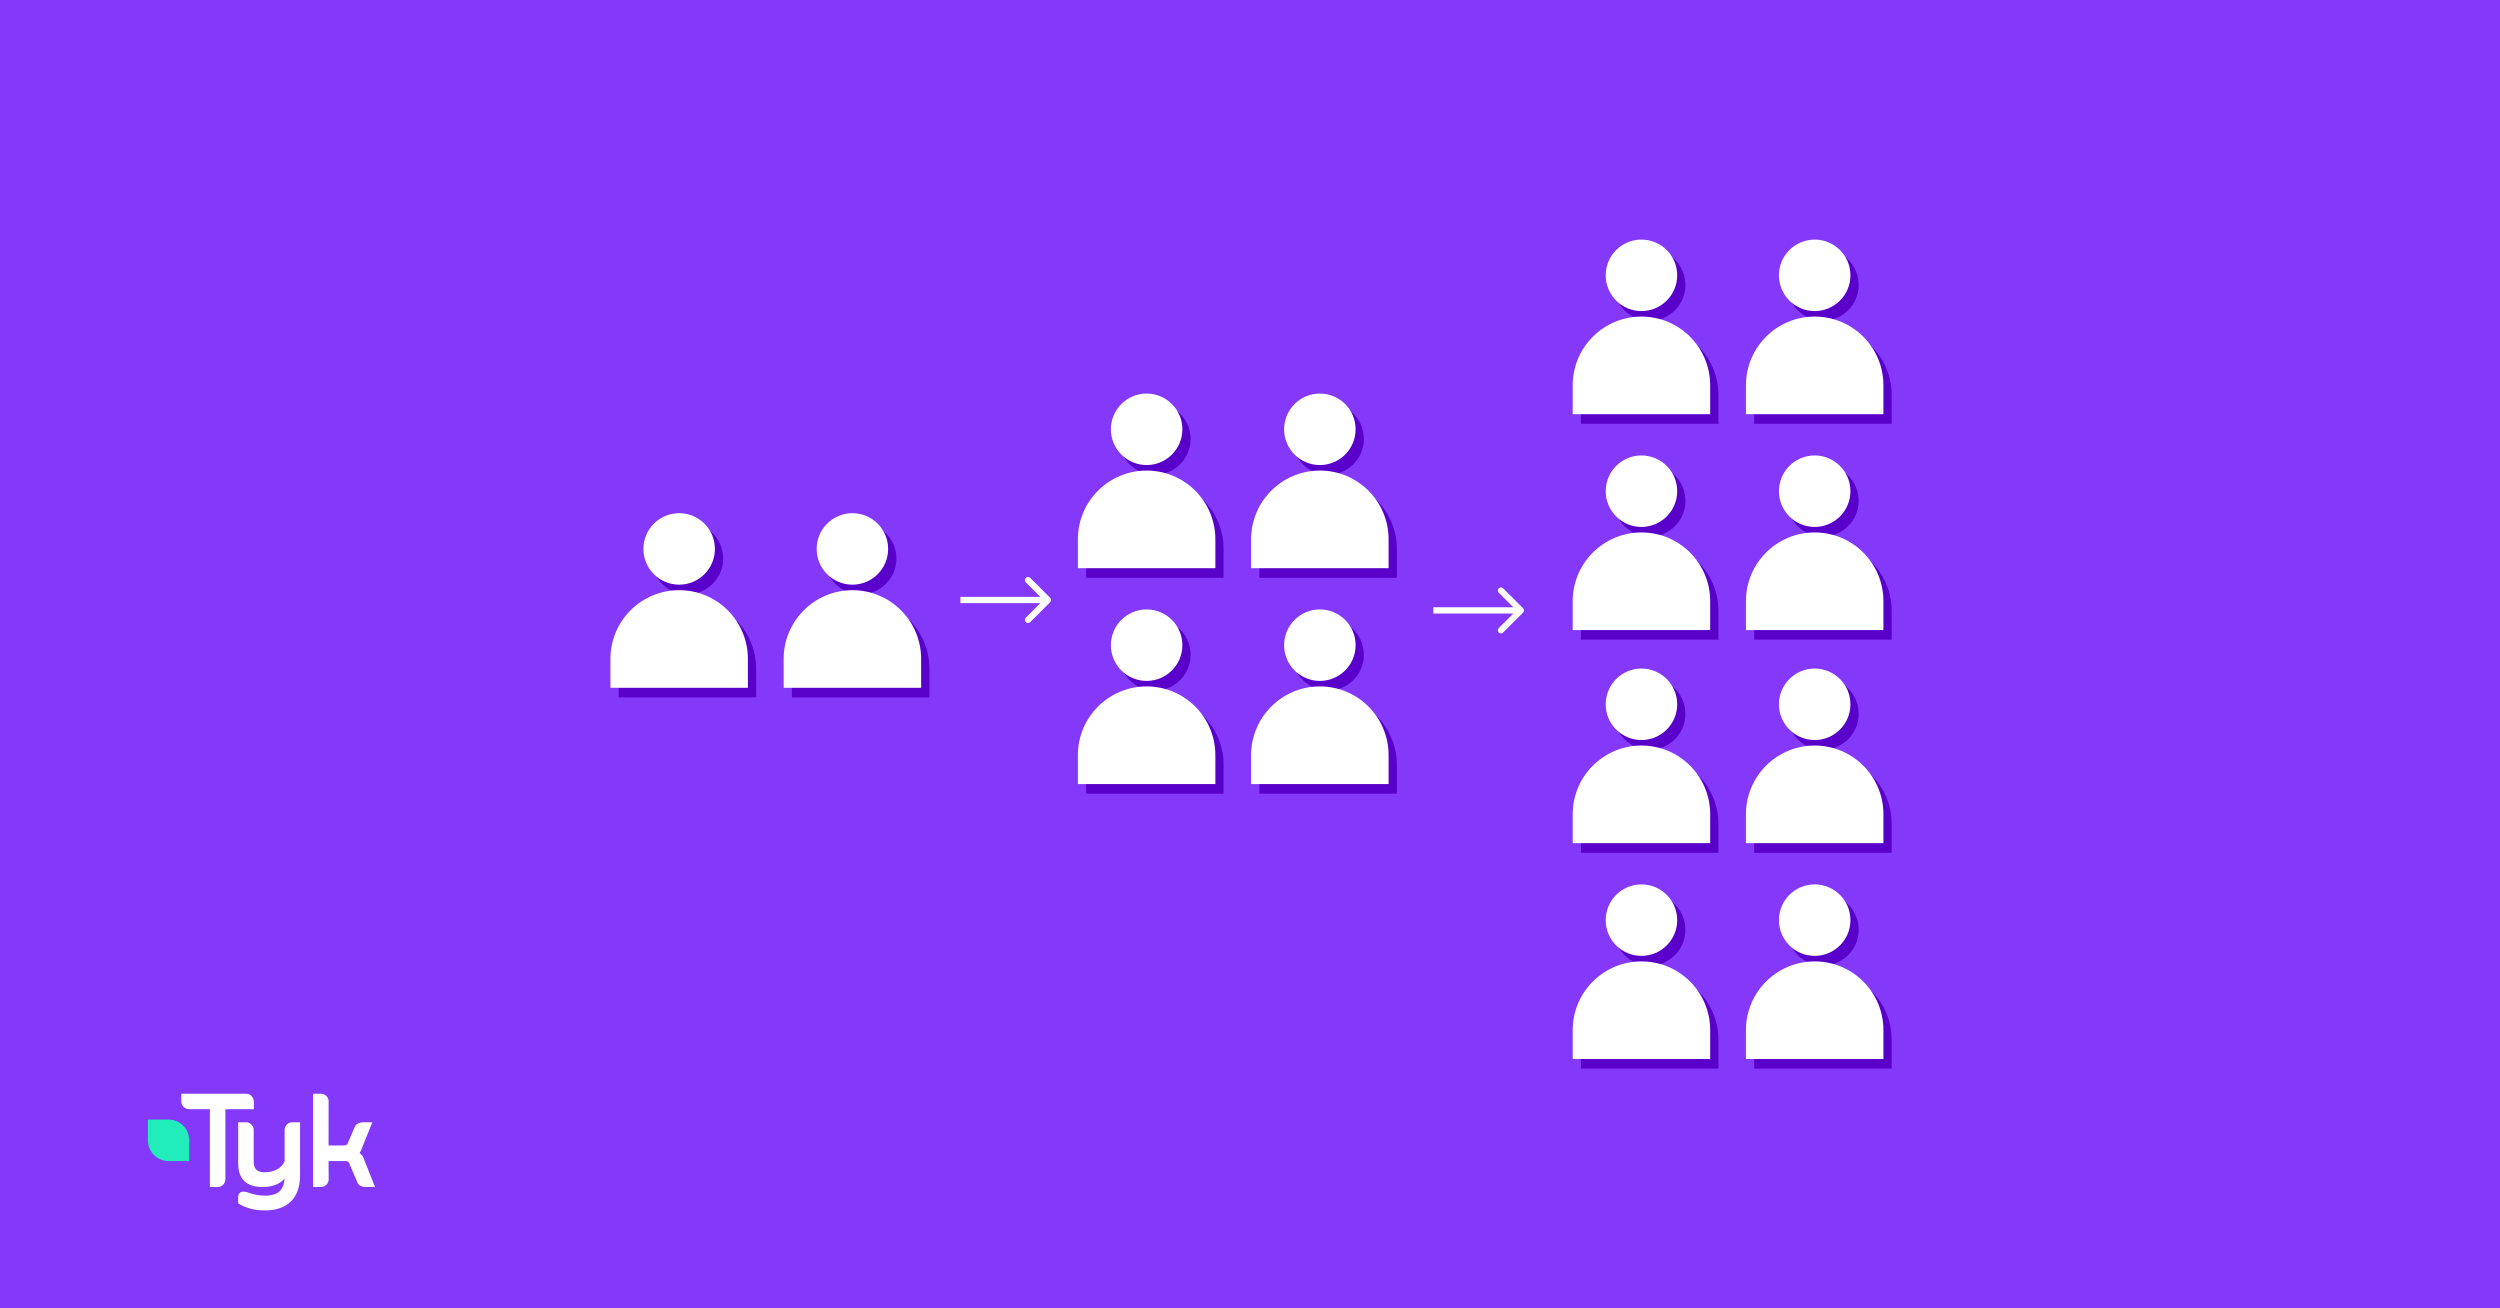 <svg xmlns="http://www.w3.org/2000/svg" width="1200" height="628" viewBox="0 0 1200 628" fill="none"><rect width="1200" height="628" fill="#8438FA"></rect><path d="M120.739 526.085C120.029 525.353 119.102 525 118.038 525H87.016V528.717C87.016 529.721 87.37 530.589 88.107 531.295C88.844 532.027 89.771 532.407 90.835 532.407H100.74V569.767L104.368 569.795C105.432 569.795 106.36 569.415 107.069 568.709C107.806 567.977 108.188 567.081 108.188 566.105V532.434L121.857 532.407V528.961C121.83 527.984 121.475 526.845 120.739 526.085Z" fill="white"></path><path d="M140.438 538.676C139.374 538.676 138.446 539.028 137.737 539.761C137 540.494 136.618 541.389 136.618 542.366V557.261C135.309 560.924 131.325 562.687 127.042 562.687C123.495 562.687 121.776 561.032 121.776 557.668V542.366C121.776 541.389 121.394 540.521 120.657 539.761C119.948 539.028 119.02 538.676 117.956 538.676H114.327V558.373C114.327 565.943 118.201 569.796 126.223 569.796C130.179 569.796 134.49 568.412 136.564 565.726C136.4 568.114 136.127 569.362 134.79 571.153C133.29 573.16 130.343 573.92 127.26 573.92C124.313 573.92 121.476 573.35 118.365 572.184C117.847 572.048 117.356 571.994 116.946 571.994C115.255 571.994 114.327 572.916 114.327 574.598V577.637L114.545 577.773C118.092 579.916 122.24 581.001 127.26 581.001C137.682 581.001 144.04 575.331 144.04 564.125V538.676H140.438Z" fill="white"></path><path d="M174.598 556.12C174.052 554.465 173.397 554.221 172.606 553.488C172.961 553.027 173.397 552.159 174.025 550.314L178.718 538.702H174.461C172.142 538.702 170.642 539.651 170.041 541.496L166.849 548.903C166.603 549.527 165.867 549.826 164.666 549.826H157.709L157.736 528.636C157.736 527.659 157.409 526.845 156.672 526.085C155.963 525.353 155.035 525 153.971 525H150.288V569.767H153.944C155.008 569.767 155.935 569.388 156.672 568.655C157.381 567.95 157.763 567.081 157.763 566.078L157.709 557.314H165.949C167.122 557.314 167.422 557.857 167.558 558.264L171.378 567.136C171.951 568.899 173.425 569.767 175.771 569.767H180L174.598 556.12Z" fill="white"></path><path d="M90.781 546.46C90.344 541.414 86.17 537.453 81.041 537.398H72.965H72.692H71V539.108V539.623V547.763C71.218 552.945 75.365 557.123 80.549 557.313H88.844H89.117H90.808V555.604V546.488C90.808 546.46 90.781 546.46 90.781 546.46Z" fill="#20EDBA"></path><circle cx="329.956" cy="268.104" r="17.158" fill="#5900CB"></circle><path d="M296.959 320.899C296.959 302.676 311.733 287.902 329.956 287.902V287.902C348.18 287.902 362.953 302.676 362.953 320.899V334.758H296.959V320.899Z" fill="#5900CB"></path><circle cx="325.997" cy="263.487" r="17.158" fill="white"></circle><path d="M293 316.282C293 298.058 307.773 283.285 325.997 283.285V283.285C344.221 283.285 358.994 298.058 358.994 316.282V330.141H293V316.282Z" fill="white"></path><circle cx="413.109" cy="268.104" r="17.158" fill="#5900CB"></circle><path d="M380.112 320.899C380.112 302.676 394.886 287.902 413.109 287.902V287.902C431.333 287.902 446.106 302.676 446.106 320.899V334.758H380.112V320.899Z" fill="#5900CB"></path><circle cx="409.149" cy="263.487" r="17.158" fill="white"></circle><path d="M376.152 316.282C376.152 298.058 390.926 283.285 409.149 283.285V283.285C427.373 283.285 442.146 298.058 442.146 316.282V330.141H376.152V316.282Z" fill="white"></path><circle cx="554.336" cy="210.69" r="17.158" fill="#5900CB"></circle><path d="M521.339 263.485C521.339 245.262 536.113 230.488 554.336 230.488V230.488C572.56 230.488 587.333 245.262 587.333 263.485V277.344H521.339V263.485Z" fill="#5900CB"></path><circle cx="550.376" cy="206.069" r="17.158" fill="white"></circle><path d="M517.379 258.864C517.379 240.64 532.152 225.867 550.376 225.867V225.867C568.6 225.867 583.373 240.64 583.373 258.864V272.723H517.379V258.864Z" fill="white"></path><circle cx="637.487" cy="210.69" r="17.158" fill="#5900CB"></circle><path d="M604.491 263.485C604.491 245.262 619.264 230.488 637.488 230.488V230.488C655.711 230.488 670.485 245.262 670.485 263.485V277.344H604.491V263.485Z" fill="#5900CB"></path><circle cx="633.528" cy="206.069" r="17.158" fill="white"></circle><path d="M600.531 258.864C600.531 240.64 615.304 225.867 633.528 225.867V225.867C651.752 225.867 666.525 240.64 666.525 258.864V272.723H600.531V258.864Z" fill="white"></path><circle cx="554.336" cy="314.299" r="17.158" fill="#5900CB"></circle><path d="M521.338 367.095C521.338 348.871 536.112 334.098 554.335 334.098V334.098C572.559 334.098 587.332 348.871 587.332 367.095V380.953H521.338V367.095Z" fill="#5900CB"></path><circle cx="550.376" cy="309.682" r="17.158" fill="white"></circle><path d="M517.379 362.477C517.379 344.254 532.152 329.48 550.376 329.48V329.48C568.6 329.48 583.373 344.254 583.373 362.477V376.336H517.379V362.477Z" fill="white"></path><circle cx="637.487" cy="314.299" r="17.158" fill="#5900CB"></circle><path d="M604.491 367.095C604.491 348.871 619.264 334.098 637.488 334.098V334.098C655.711 334.098 670.485 348.871 670.485 367.095V380.953H604.491V367.095Z" fill="#5900CB"></path><circle cx="633.528" cy="309.682" r="17.158" fill="white"></circle><path d="M600.531 362.477C600.531 344.254 615.304 329.48 633.528 329.48V329.48C651.752 329.48 666.525 344.254 666.525 362.477V376.336H600.531V362.477Z" fill="white"></path><circle cx="791.851" cy="136.776" r="17.158" fill="#5900CB"></circle><path d="M758.854 189.571C758.854 171.347 773.627 156.574 791.851 156.574V156.574C810.075 156.574 824.848 171.347 824.848 189.571V203.43H758.854V189.571Z" fill="#5900CB"></path><circle cx="787.891" cy="132.158" r="17.158" fill="white"></circle><path d="M754.894 184.954C754.894 166.73 769.667 151.957 787.891 151.957V151.957C806.115 151.957 820.888 166.73 820.888 184.954V198.813H754.894V184.954Z" fill="white"></path><circle cx="875.003" cy="136.776" r="17.158" fill="#5900CB"></circle><path d="M842.006 189.571C842.006 171.347 856.78 156.574 875.003 156.574V156.574C893.227 156.574 908 171.347 908 189.571V203.43H842.006V189.571Z" fill="#5900CB"></path><circle cx="871.043" cy="132.158" r="17.158" fill="white"></circle><path d="M838.046 184.954C838.046 166.73 852.82 151.957 871.043 151.957V151.957C889.267 151.957 904.04 166.73 904.04 184.954V198.813H838.046V184.954Z" fill="white"></path><circle cx="791.851" cy="240.389" r="17.158" fill="#5900CB"></circle><path d="M758.854 293.184C758.854 274.961 773.627 260.188 791.851 260.188V260.188C810.075 260.188 824.848 274.961 824.848 293.184V307.043H758.854V293.184Z" fill="#5900CB"></path><circle cx="787.891" cy="235.772" r="17.158" fill="white"></circle><path d="M754.895 288.567C754.895 270.344 769.668 255.57 787.891 255.57V255.57C806.115 255.57 820.888 270.344 820.888 288.567V302.426H754.895V288.567Z" fill="white"></path><circle cx="875.003" cy="240.389" r="17.158" fill="#5900CB"></circle><path d="M842.006 293.184C842.006 274.961 856.78 260.188 875.003 260.188V260.188C893.227 260.188 908 274.961 908 293.184V307.043H842.006V293.184Z" fill="#5900CB"></path><circle cx="871.044" cy="235.772" r="17.158" fill="white"></circle><path d="M838.047 288.567C838.047 270.344 852.82 255.57 871.044 255.57V255.57C889.267 255.57 904.041 270.344 904.041 288.567V302.426H838.047V288.567Z" fill="white"></path><circle cx="791.851" cy="342.678" r="17.158" fill="#5900CB"></circle><path d="M758.854 395.473C758.854 377.25 773.627 362.477 791.851 362.477V362.477C810.075 362.477 824.848 377.25 824.848 395.473V409.332H758.854V395.473Z" fill="#5900CB"></path><circle cx="787.892" cy="338.057" r="17.158" fill="white"></circle><path d="M754.895 390.852C754.895 372.629 769.668 357.855 787.891 357.855V357.855C806.115 357.855 820.888 372.629 820.888 390.852V404.711H754.895V390.852Z" fill="white"></path><circle cx="875.003" cy="342.678" r="17.158" fill="#5900CB"></circle><path d="M842.006 395.473C842.006 377.25 856.78 362.477 875.003 362.477V362.477C893.227 362.477 908 377.25 908 395.473V409.332H842.006V395.473Z" fill="#5900CB"></path><circle cx="871.044" cy="338.057" r="17.158" fill="white"></circle><path d="M838.047 390.852C838.047 372.629 852.82 357.855 871.044 357.855V357.855C889.267 357.855 904.041 372.629 904.041 390.852V404.711H838.047V390.852Z" fill="white"></path><circle cx="791.851" cy="446.287" r="17.158" fill="#5900CB"></circle><path d="M758.854 499.083C758.854 480.859 773.627 466.086 791.851 466.086V466.086C810.075 466.086 824.848 480.859 824.848 499.083V512.942H758.854V499.083Z" fill="#5900CB"></path><circle cx="787.891" cy="441.67" r="17.158" fill="white"></circle><path d="M754.895 494.466C754.895 476.242 769.668 461.469 787.891 461.469V461.469C806.115 461.469 820.888 476.242 820.888 494.466V508.324H754.895V494.466Z" fill="white"></path><circle cx="875.003" cy="446.287" r="17.158" fill="#5900CB"></circle><path d="M842.006 499.083C842.006 480.859 856.78 466.086 875.003 466.086V466.086C893.227 466.086 908 480.859 908 499.083V512.942H842.006V499.083Z" fill="#5900CB"></path><circle cx="871.044" cy="441.67" r="17.158" fill="white"></circle><path d="M838.047 494.466C838.047 476.242 852.82 461.469 871.044 461.469V461.469C889.267 461.469 904.041 476.242 904.041 494.466V508.324H838.047V494.466Z" fill="white"></path><path d="M504.061 289.061C504.646 288.475 504.646 287.525 504.061 286.939L494.515 277.393C493.929 276.808 492.979 276.808 492.393 277.393C491.808 277.979 491.808 278.929 492.393 279.515L500.879 288L492.393 296.485C491.808 297.071 491.808 298.021 492.393 298.607C492.979 299.192 493.929 299.192 494.515 298.607L504.061 289.061ZM461 289.5H503V286.5H461V289.5Z" fill="white"></path><path d="M731.061 294.061C731.646 293.475 731.646 292.525 731.061 291.939L721.515 282.393C720.929 281.808 719.979 281.808 719.393 282.393C718.808 282.979 718.808 283.929 719.393 284.515L727.879 293L719.393 301.485C718.808 302.071 718.808 303.021 719.393 303.607C719.979 304.192 720.929 304.192 721.515 303.607L731.061 294.061ZM688 294.5H730V291.5H688V294.5Z" fill="white"></path></svg>